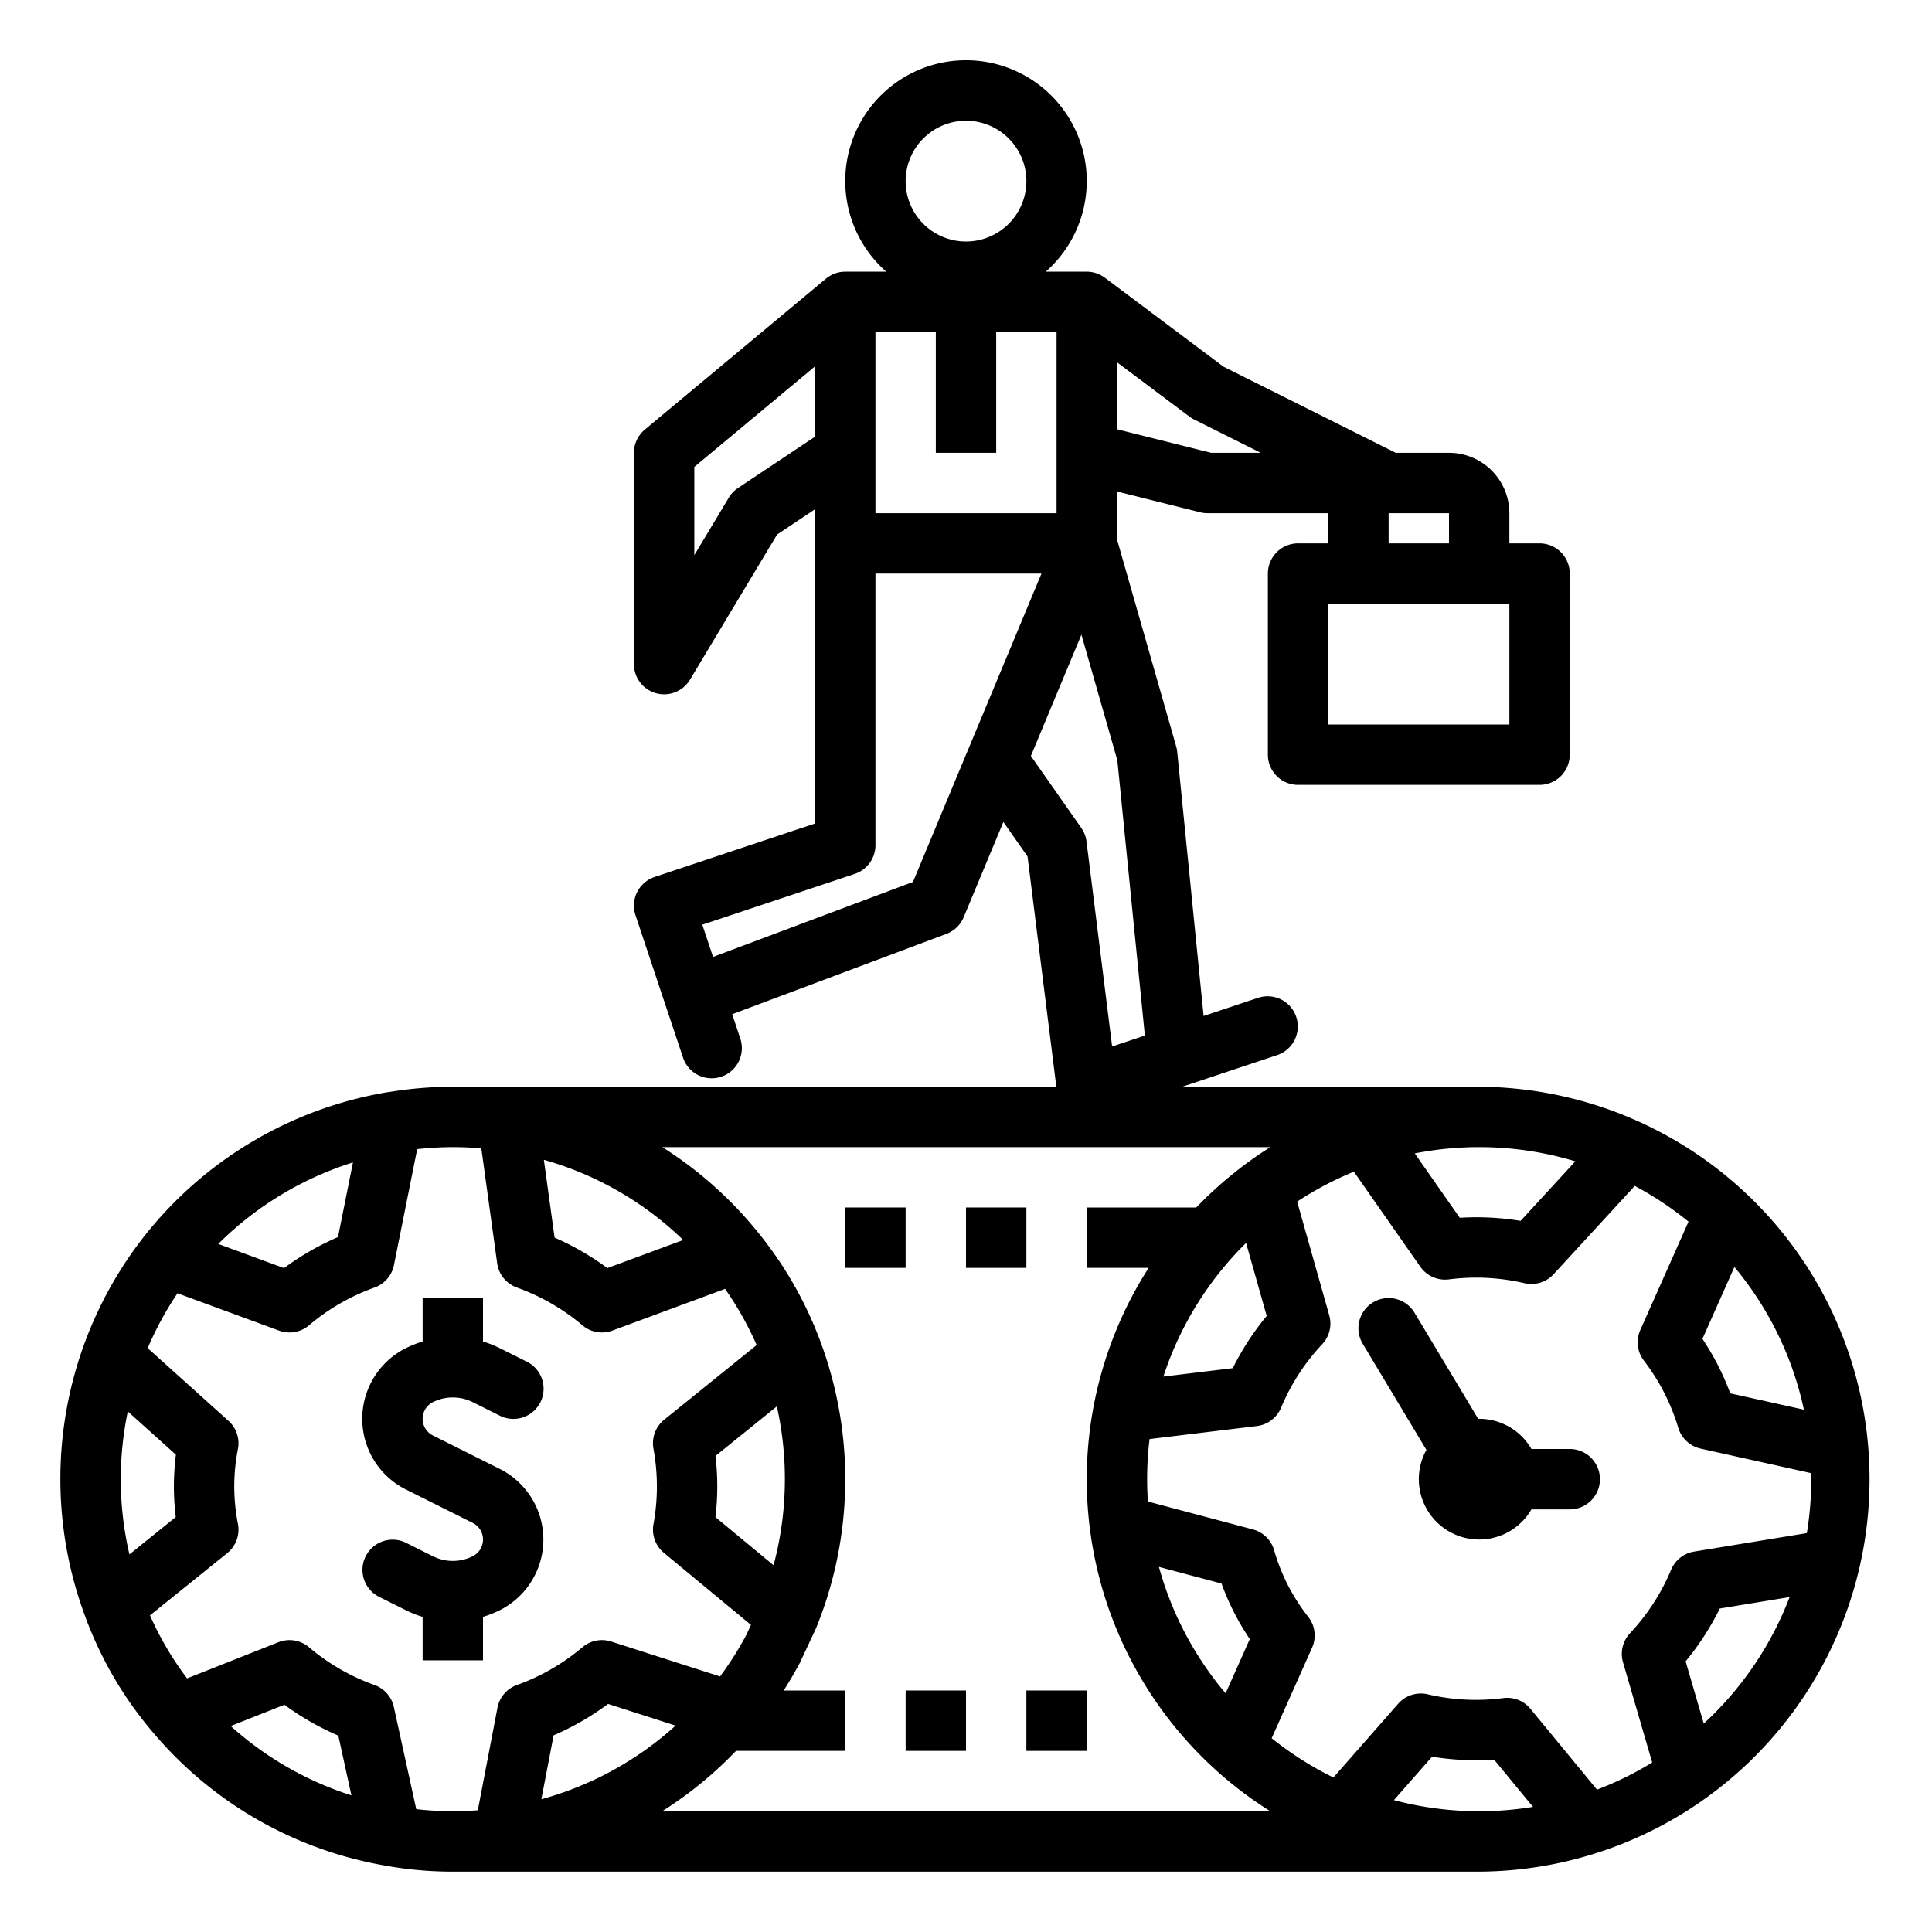 <svg xmlns="http://www.w3.org/2000/svg" viewBox="0 0 512 512" width="512" height="512"><title>Operaciones</title><path d="M128,440V428.48a27.351,27.351,0,0,0,4.422-1.747,20.944,20.944,0,0,0,0-37.466l-17.689-8.845a4.944,4.944,0,0,1,0-8.844,11.831,11.831,0,0,1,10.534,0l7.155,3.577a8,8,0,1,0,7.156-14.31l-7.155-3.578A27.458,27.458,0,0,0,128,355.519V344H112v11.52a27.351,27.351,0,0,0-4.422,1.747,20.944,20.944,0,0,0,0,37.466l17.689,8.845a4.944,4.944,0,0,1,0,8.844,11.831,11.831,0,0,1-10.534,0l-7.155-3.577a8,8,0,0,0-7.156,14.31l7.155,3.578A27.494,27.494,0,0,0,112,428.481V440Z"/><path d="M393,288.013V288H313.3l1.232-.411,24-8a8,8,0,0,0-5.06-15.178l-14.505,4.835-7-70.042a7.958,7.958,0,0,0-.268-1.4L296,142.879V130.246l22.06,5.515A7.977,7.977,0,0,0,320,136h32v8h-8a8,8,0,0,0-8,8v48a8,8,0,0,0,8,8h64a8,8,0,0,0,8-8V152a8,8,0,0,0-8-8h-8v-8a16.019,16.019,0,0,0-16-16H369.888L324.223,97.167,292.8,73.6l0,.007A7.951,7.951,0,0,0,288,72H277.132a32,32,0,1,0-42.264,0H224a7.967,7.967,0,0,0-5.12,1.855h0l-48,40A8,8,0,0,0,168,120v56a8,8,0,0,0,14.86,4.116l23.075-38.457L216,134.948v83.286l-42.53,14.177a8,8,0,0,0-5.059,10.119l8,24c.022.067.053.131.077.2l4.5,13.488a8,8,0,1,0,15.176-5.066l-2.126-6.371,56.768-21.288a8,8,0,0,0,4.576-4.414l10.521-25.25,6.4,9.137L279.938,288H120a104.162,104.162,0,0,0-16.831,1.388c-.221.019-.442.047-.661.084a103.964,103.964,0,0,0-64.774,38.777A104.2,104.2,0,0,0,22.573,428.366,100.645,100.645,0,0,0,40.962,459.6a103.419,103.419,0,0,0,61.345,34.84A99.455,99.455,0,0,0,120,496H392a104,104,0,0,0,1-207.987ZM400,192H352V160h48Zm-16-48H368v-8h16ZM256,32a16,16,0,1,1-16,16A16.019,16.019,0,0,1,256,32ZM442.861,416.01a56.475,56.475,0,0,1-10.917,16.839,8,8,0,0,0-1.827,7.69l7.734,26.544a87.717,87.717,0,0,1-14.634,7.191l-17.63-21.416a7.993,7.993,0,0,0-7.2-2.849,55.877,55.877,0,0,1-20.015-1,8,8,0,0,0-7.844,2.508L353.37,471.054a88.248,88.248,0,0,1-16.362-10.407l10.7-23.978a8,8,0,0,0-1-8.177,52.268,52.268,0,0,1-5.4-8.4,51.659,51.659,0,0,1-3.646-9.259,8,8,0,0,0-5.635-5.523L304.2,397.916c-.13-1.956-.2-3.927-.2-5.916a88.42,88.42,0,0,1,.644-10.631l28.435-3.447a8,8,0,0,0,6.425-4.872,55.846,55.846,0,0,1,10.9-16.818,8,8,0,0,0,1.865-7.647l-8.51-30.145a87.916,87.916,0,0,1,15.037-7.929L376.4,335.7a8.006,8.006,0,0,0,7.555,3.355,56.474,56.474,0,0,1,20.043,1,8,8,0,0,0,7.722-2.373l21.511-23.4a88.269,88.269,0,0,1,14.243,9.463L434.694,352.47a8,8,0,0,0,.917,8.061,55.425,55.425,0,0,1,9.182,17.956,8,8,0,0,0,5.9,5.412l29.288,6.5c.009.533.02,1.066.02,1.6a88.209,88.209,0,0,1-1.166,14.287l-29.879,4.9A8,8,0,0,0,442.861,416.01ZM330.224,329.393l5.463,19.351a71.611,71.611,0,0,0-8.987,13.835l-18.395,2.229A88.162,88.162,0,0,1,330.224,329.393ZM392,304a87.726,87.726,0,0,1,25.479,3.766l-14.5,15.775a72.213,72.213,0,0,0-16.129-.816l-11.92-17.057A88.029,88.029,0,0,1,392,304ZM324.8,448.745a87.862,87.862,0,0,1-17.674-33.5l16.592,4.409a67.173,67.173,0,0,0,3.354,7.724,66.078,66.078,0,0,0,4.14,6.994Zm153.258-75.162-19.519-4.332a70.585,70.585,0,0,0-3.274-7.464,71.311,71.311,0,0,0-4.1-6.972l8.471-19.051A87.755,87.755,0,0,1,478.055,373.583ZM316.422,111.155,334.111,120H320.985L296,113.754V96l19.2,14.4A7.958,7.958,0,0,0,316.422,111.155ZM232,88h16v32h16V88h16v48H232Zm-36.438,41.344a8,8,0,0,0-2.422,2.54L184,147.118V123.747l32-26.666v18.638Zm46.386,104.382-52.984,19.868-2.845-8.534,40.411-13.471A8,8,0,0,0,232,224V152h44Zm44.642-65.541,9.521,33.324,7.292,72.924-8.675,2.892-6.79-54.317a8.012,8.012,0,0,0-1.386-3.6l-13.361-19.067ZM93.537,308.054l-3.966,19.787a71.647,71.647,0,0,0-14.3,8.222l-17.429-6.407A87.853,87.853,0,0,1,93.537,308.054ZM46.581,402.031,34.3,411.93a87.5,87.5,0,0,1-.429-37.883l12.747,11.469a67.163,67.163,0,0,0-.533,8.4A66.041,66.041,0,0,0,46.581,402.031Zm14.557,55.388,14.24-5.642a71.668,71.668,0,0,0,14.28,8.18l3.471,15.834A87.543,87.543,0,0,1,61.138,457.419Zm49.17,22.016-5.933-27.068a8,8,0,0,0-5.114-5.817A55.83,55.83,0,0,1,81.9,436.542a8,8,0,0,0-8.126-1.339l-24.2,9.588a84.623,84.623,0,0,1-9.831-16.7l20.477-16.5a8,8,0,0,0,2.837-7.734,52.323,52.323,0,0,1-.977-9.935,51.73,51.73,0,0,1,.971-9.9,8,8,0,0,0-2.5-7.484L39.14,357.27a86.636,86.636,0,0,1,7.895-14.54l26.924,9.9a8,8,0,0,0,7.94-1.411A55.833,55.833,0,0,1,99.261,341.21a8,8,0,0,0,5.143-5.958l6.156-30.713A86.95,86.95,0,0,1,120,304c2.53,0,4.677.092,6.564.28.094.01.187.017.28.023.25.016.477.036.718.054l4.193,30.416a8,8,0,0,0,5.2,6.428,56.451,56.451,0,0,1,17.388,10.017,8,8,0,0,0,7.956,1.4l29.85-11.051a85.927,85.927,0,0,1,8.373,14.89l-24.507,19.794a8,8,0,0,0-2.855,7.6,55.447,55.447,0,0,1,0,20.166,8,8,0,0,0,2.786,7.506l23.071,19.093-1.339,2.863-.3.544a87.566,87.566,0,0,1-6.555,10.256l-28.85-9.257a8,8,0,0,0-7.623,1.52,56.49,56.49,0,0,1-17.388,10.018,8,8,0,0,0-5.13,6.013l-5.209,27.167c-2.181.169-4.374.26-6.614.26A85.516,85.516,0,0,1,110.308,479.435Zm33.819-172.077a87.143,87.143,0,0,1,36.934,21.257l-20.1,7.442a72.287,72.287,0,0,0-13.988-8.075ZM208,392a88.211,88.211,0,0,1-3,22.8l-15.4-12.748a68.67,68.67,0,0,0,.01-16.21l16.263-13.134A88.194,88.194,0,0,1,208,392Zm-28.96,65.305a87.271,87.271,0,0,1-35.574,19.513l3.246-16.928a72.265,72.265,0,0,0,14.434-8.327ZM175.485,480a104.225,104.225,0,0,0,19.572-16H224V448H207.683q1.976-3.089,3.71-6.274l.4-.72c.09-.162.174-.328.253-.5l4.08-8.72c.058-.123.112-.248.164-.373a104.5,104.5,0,0,0,1.383-75.206,101.9,101.9,0,0,0-16.464-29.205A103.9,103.9,0,0,0,175.515,304H336.637a104.787,104.787,0,0,0-19.611,16H288v16h16.4a103.891,103.891,0,0,0,32.239,144ZM369.4,477.052l10.109-11.511a71.676,71.676,0,0,0,16.438.777l10.309,12.522a88.132,88.132,0,0,1-36.856-1.788Zm82.114-20.286-4.806-16.5a72.282,72.282,0,0,0,9.057-13.988l18.5-3.033A88.3,88.3,0,0,1,451.51,456.766Z"/><path d="M416,384H405.842A15.98,15.98,0,0,0,392,376c-.089,0-.174.012-.263.013L374.86,347.884a8,8,0,1,0-13.72,8.232l16.873,28.122A15.992,15.992,0,0,0,405.842,400H416a8,8,0,0,0,0-16Z"/><rect x="224" y="320" width="16" height="16"/><rect x="256" y="320" width="16" height="16"/><rect x="272" y="448" width="16" height="16"/><rect x="240" y="448" width="16" height="16"/></svg>
